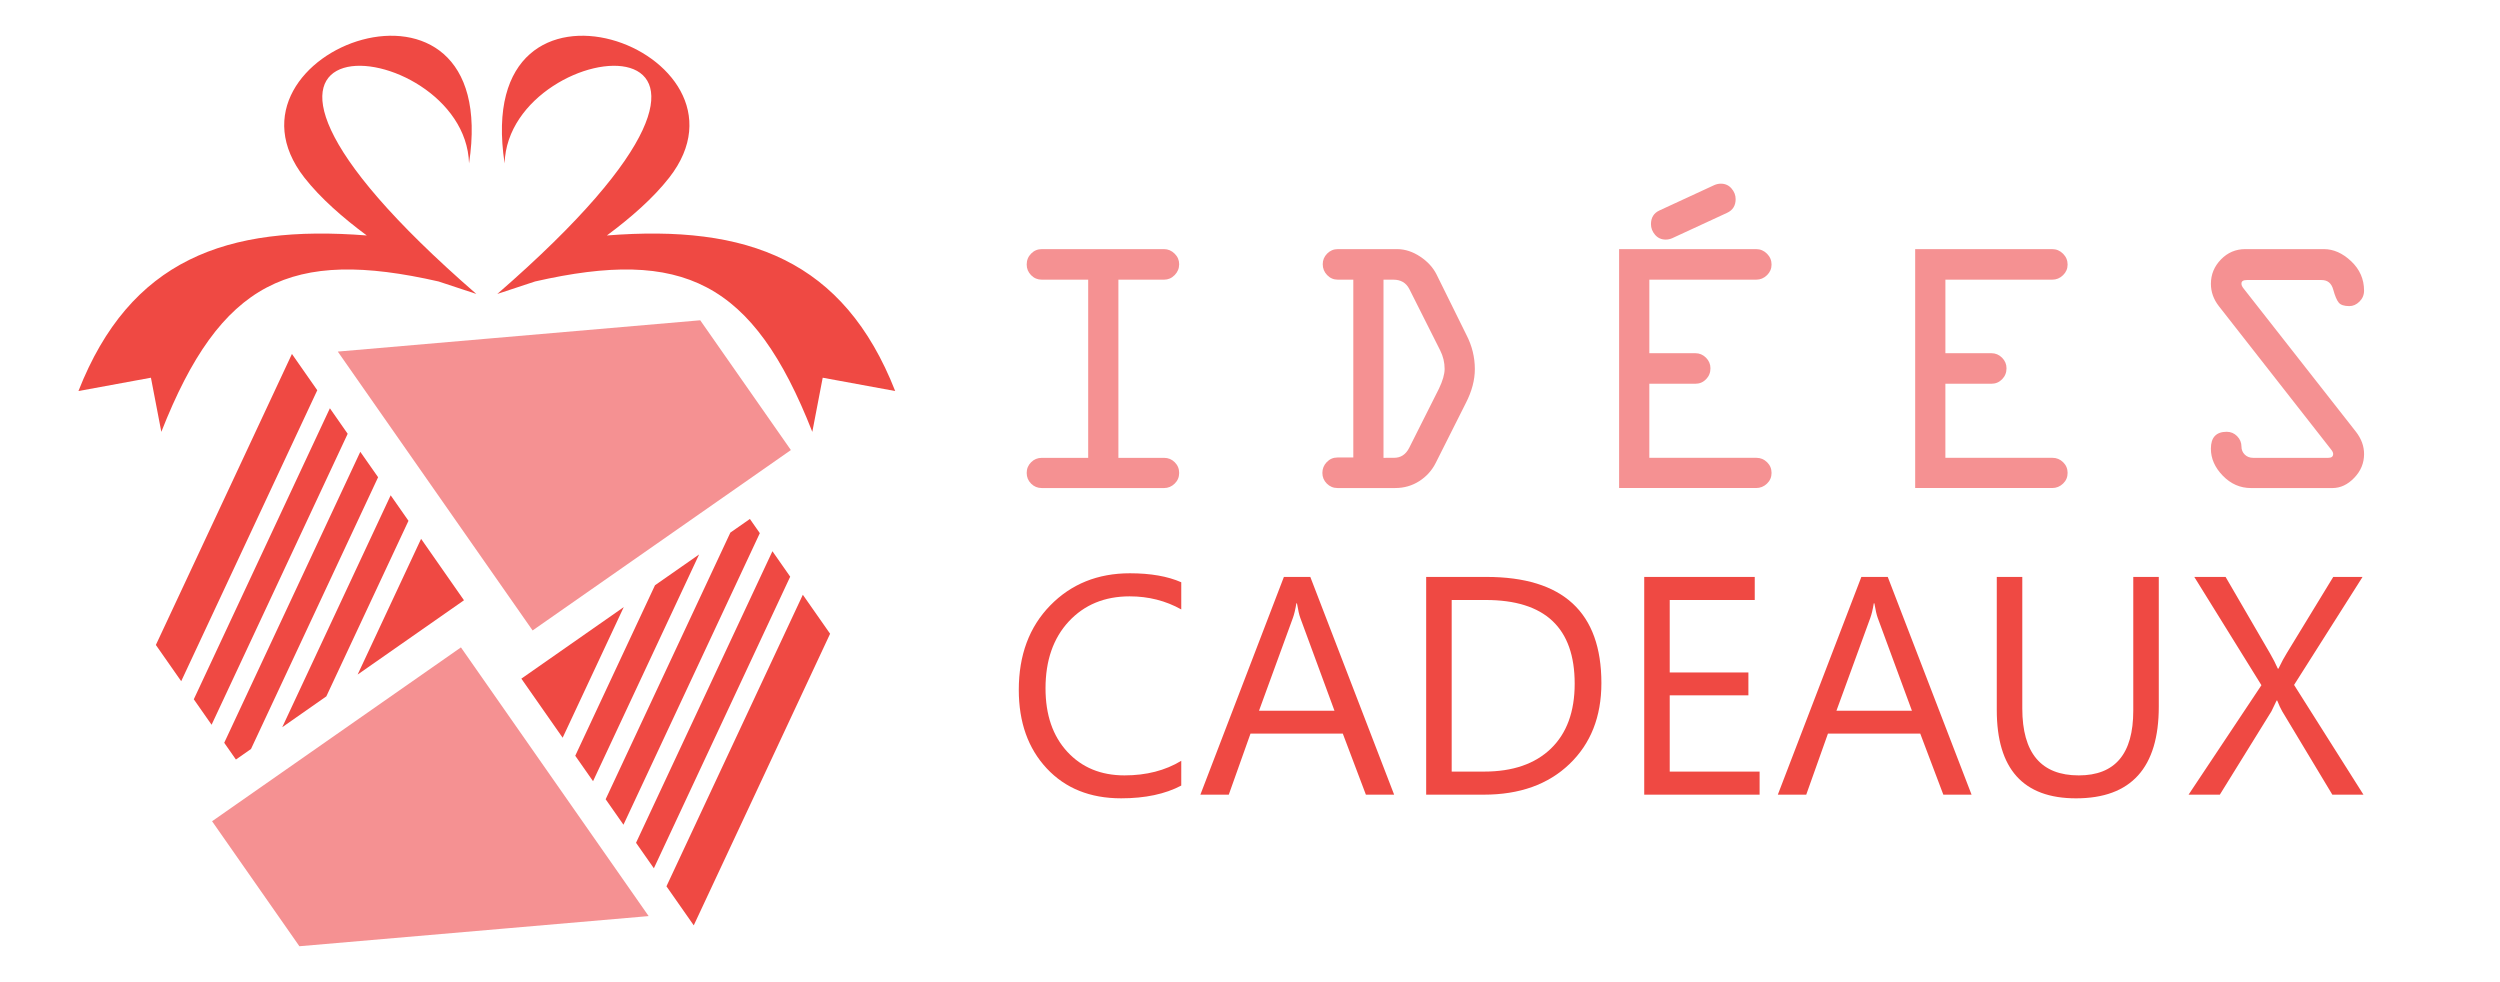 <?xml version="1.0" encoding="UTF-8"?>
<!-- Generator: Adobe Illustrator 16.0.0, SVG Export Plug-In . SVG Version: 6.00 Build 0)  -->
<!DOCTYPE svg PUBLIC "-//W3C//DTD SVG 1.1//EN" "http://www.w3.org/Graphics/SVG/1.1/DTD/svg11.dtd">
<svg version="1.1" id="Calque_1" xmlns:x="http://ns.adobe.com/Extensibility/1.0/" xmlns:i="http://ns.adobe.com/AdobeIllustrator/10.0/" xmlns:graph="http://ns.adobe.com/Graphs/1.0/" xmlns="http://www.w3.org/2000/svg" xmlns:xlink="http://www.w3.org/1999/xlink" x="0px" y="0px" width="152.75px" height="60px" viewBox="0 0 152.75 60" enable-background="new 0 0 152.75 60" xml:space="preserve">
<path fill-rule="evenodd" clip-rule="evenodd" fill="#EF4943" d="M45.818,31.709l0.607,0.867l-8.331,17.815l-1.089-1.557  l7.62-16.292L45.818,31.709L45.818,31.709z M47.195,33.68l-8.333,17.815l1.089,1.557l8.33-17.817L47.195,33.68L47.195,33.68z   M49.053,36.339L40.72,54.154l1.668,2.385l3.427-7.326l4.904-10.491L49.053,36.339L49.053,36.339z M36.235,47.731l6.481-13.854  l-2.695,1.881l-4.873,10.418L36.235,47.731L36.235,47.731z M34.378,45.075l3.733-7.981l-6.256,4.371L34.378,45.075z"/>
<polygon fill-rule="evenodd" clip-rule="evenodd" fill="#F59192" points="20.639,21.482 29.749,20.695 42.784,19.569 48.323,27.498   32.542,38.521 "/>
<polygon fill-rule="evenodd" clip-rule="evenodd" fill="#F59192" points="28.163,39.555 39.632,55.973 30.855,56.731 18.293,57.815   12.958,50.178 "/>
<path fill-rule="evenodd" clip-rule="evenodd" fill="#EF4943" d="M9.523,39.407l4.896-10.465l3.418-7.315l1.548,2.217l-8.314,17.778  L9.523,39.407L9.523,39.407z M20.156,24.945l-8.315,17.781l1.087,1.557l8.315-17.779L20.156,24.945L20.156,24.945z M22.014,27.605  l-8.314,17.779l0.714,1.024l0.922-0.644l7.766-16.605L22.014,27.605L22.014,27.605z M23.87,30.263l-6.625,14.169l2.694-1.884  l5.019-10.727L23.87,30.263L23.87,30.263z M25.729,32.923l2.62,3.753l-6.498,4.54L25.729,32.923z"/>
<path fill-rule="evenodd" clip-rule="evenodd" fill="#EF4943" d="M29.103,17.96l-2.309-0.763  c-9.015-2.052-13.313-0.036-16.937,9.189l-0.635-3.308l-4.429,0.814c3.149-8.016,9.02-10.184,17.617-9.505  c-1.458-1.081-2.83-2.279-3.81-3.532C12.562,3.127,30.726-3.604,28.658,9.984C28.423,1.855,8.312-0.098,29.103,17.96L29.103,17.96z   M30.386,17.96l2.309-0.763c9.016-2.052,13.314-0.036,16.937,9.189l0.635-3.308l4.429,0.814c-3.148-8.016-9.021-10.184-17.616-9.505  c1.458-1.081,2.829-2.279,3.808-3.532c6.04-7.728-12.126-14.459-10.057-0.871C31.066,1.855,51.178-0.098,30.386,17.96z"/>
<g>
	<path fill="#F59192" d="M63.654,15.221h7.47c0.242,0,0.456,0.092,0.643,0.274c0.187,0.183,0.28,0.399,0.28,0.648   c0,0.256-0.092,0.478-0.275,0.665c-0.183,0.187-0.399,0.28-0.648,0.28h-2.79v10.886h2.79c0.256,0,0.474,0.09,0.654,0.27   c0.179,0.18,0.269,0.396,0.269,0.653s-0.092,0.474-0.275,0.653s-0.399,0.27-0.648,0.27h-7.47c-0.256,0-0.474-0.09-0.654-0.27   s-0.269-0.396-0.269-0.653S62.82,28.424,63,28.244s0.397-0.27,0.654-0.27h2.834V17.088h-2.834c-0.256,0-0.474-0.091-0.654-0.274   s-0.269-0.399-0.269-0.648c0-0.264,0.089-0.487,0.269-0.67C63.18,15.313,63.397,15.221,63.654,15.221z"/>
	<path fill="#F59192" d="M81.742,15.221h3.647c0.476,0.007,0.939,0.161,1.39,0.461c0.45,0.3,0.782,0.663,0.994,1.087l1.824,3.691   c0.344,0.667,0.516,1.362,0.516,2.087c0,0.674-0.183,1.366-0.549,2.076l-1.834,3.647c-0.234,0.469-0.571,0.844-1.011,1.126   s-0.93,0.423-1.472,0.423H81.72c-0.256,0-0.474-0.092-0.654-0.274s-0.269-0.399-0.269-0.648c0-0.257,0.089-0.478,0.269-0.665   c0.18-0.186,0.397-0.279,0.654-0.279h0.967V17.088h-0.945c-0.256,0-0.474-0.093-0.654-0.28c-0.18-0.187-0.269-0.408-0.269-0.665   c0-0.249,0.089-0.465,0.269-0.648C81.268,15.313,81.485,15.221,81.742,15.221z M84.532,17.088v10.886l0.646-0.002   c0.409,0,0.715-0.201,0.921-0.604l1.823-3.625c0.227-0.476,0.342-0.875,0.345-1.196c0-0.402-0.092-0.783-0.274-1.142l-1.889-3.757   c-0.198-0.374-0.52-0.56-0.967-0.56H84.532z"/>
	<path fill="#F59192" d="M107.301,17.088h-6.526v4.493h2.813c0.248,0,0.465,0.092,0.648,0.274c0.182,0.183,0.273,0.399,0.273,0.648   c0,0.264-0.09,0.487-0.27,0.67s-0.396,0.274-0.652,0.274h-2.813v4.526h6.547c0.248,0,0.465,0.09,0.648,0.27   s0.273,0.396,0.273,0.653s-0.092,0.474-0.279,0.653s-0.408,0.27-0.664,0.27h-8.372V15.221h8.372c0.256,0,0.477,0.093,0.664,0.28   c0.188,0.187,0.279,0.409,0.279,0.665c0,0.249-0.092,0.465-0.279,0.648S107.557,17.088,107.301,17.088z M104.74,11.311   c0.133-0.059,0.268-0.088,0.406-0.088c0.264,0,0.48,0.097,0.648,0.291s0.254,0.412,0.254,0.653c0,0.396-0.174,0.674-0.518,0.835   l-3.35,1.549c-0.133,0.059-0.268,0.088-0.406,0.088c-0.264,0-0.48-0.097-0.648-0.291c-0.168-0.194-0.252-0.412-0.252-0.653   c0-0.396,0.172-0.674,0.516-0.835L104.74,11.311z"/>
	<path fill="#F59192" d="M125.389,17.088h-6.525v4.493h2.813c0.248,0,0.465,0.092,0.648,0.274c0.182,0.183,0.273,0.399,0.273,0.648   c0,0.264-0.09,0.487-0.27,0.67s-0.396,0.274-0.652,0.274h-2.813v4.526h6.547c0.248,0,0.465,0.09,0.648,0.27   s0.273,0.396,0.273,0.653s-0.092,0.474-0.279,0.653s-0.408,0.27-0.664,0.27h-8.371V15.221h8.371c0.256,0,0.477,0.093,0.664,0.28   c0.188,0.187,0.279,0.409,0.279,0.665c0,0.249-0.092,0.465-0.279,0.648S125.645,17.088,125.389,17.088z"/>
	<path fill="#F59192" d="M137.184,15.221h4.807c0.586,0,1.143,0.247,1.666,0.741c0.523,0.495,0.787,1.093,0.787,1.796   c0,0.264-0.094,0.487-0.281,0.67c-0.186,0.183-0.393,0.275-0.619,0.275c-0.316,0-0.531-0.072-0.648-0.214   c-0.117-0.143-0.23-0.408-0.336-0.796c-0.107-0.388-0.344-0.583-0.711-0.583h-4.566c-0.221,0-0.33,0.071-0.33,0.213   c-0.006,0.089,0.039,0.193,0.135,0.31l6.861,8.749c0.33,0.425,0.496,0.878,0.496,1.362c0,0.549-0.199,1.033-0.6,1.45   c-0.398,0.417-0.844,0.626-1.334,0.626h-4.977c-0.658,0-1.232-0.251-1.719-0.752c-0.488-0.502-0.73-1.053-0.73-1.654   c0-0.688,0.322-1.032,0.967-1.032c0.248,0,0.461,0.09,0.637,0.269c0.176,0.18,0.264,0.39,0.264,0.632   c0,0.197,0.068,0.361,0.203,0.494c0.135,0.131,0.305,0.197,0.51,0.197h4.592c0.199,0,0.297-0.078,0.297-0.234   c0.006-0.075-0.039-0.171-0.135-0.288l-6.85-8.749c-0.324-0.417-0.484-0.871-0.484-1.362c0-0.571,0.205-1.067,0.615-1.489   C136.109,15.432,136.605,15.221,137.184,15.221z"/>
</g>
<g>
	<path fill="#EF4943" d="M72.175,47.998c-0.983,0.52-2.208,0.779-3.674,0.779c-1.893,0-3.408-0.609-4.546-1.828   c-1.138-1.219-1.707-2.816-1.707-4.797c0-2.127,0.64-3.846,1.92-5.158c1.28-1.311,2.904-1.967,4.871-1.967   c1.262,0,2.307,0.184,3.136,0.549v1.66c-0.953-0.533-2.004-0.799-3.154-0.799c-1.528,0-2.766,0.512-3.716,1.531   c-0.949,1.021-1.424,2.385-1.424,4.092c0,1.619,0.444,2.912,1.331,3.873c0.888,0.961,2.052,1.443,3.493,1.443   c1.336,0,2.492-0.297,3.47-0.891V47.998z"/>
	<path fill="#EF4943" d="M85.182,48.555h-1.726l-1.41-3.73h-5.641l-1.327,3.73h-1.735l5.103-13.305h1.614L85.182,48.555z    M81.536,43.424l-2.087-5.668c-0.068-0.186-0.136-0.482-0.204-0.891h-0.037c-0.062,0.377-0.133,0.674-0.213,0.891l-2.069,5.668   H81.536z"/>
	<path fill="#EF4943" d="M87.139,48.555V35.25h3.674c4.688,0,7.032,2.162,7.032,6.486c0,2.053-0.651,3.703-1.953,4.949   c-1.302,1.246-3.044,1.869-5.228,1.869H87.139z M88.698,36.66v10.484h1.985c1.744,0,3.102-0.467,4.073-1.4   c0.971-0.936,1.457-2.258,1.457-3.971c0-3.408-1.813-5.113-5.437-5.113H88.698z"/>
	<path fill="#EF4943" d="M107.512,48.555h-7.05V35.25h6.753v1.41h-5.195v4.426h4.807v1.4h-4.807v4.658h5.492V48.555z"/>
	<path fill="#EF4943" d="M120.463,48.555h-1.725l-1.41-3.73h-5.641l-1.326,3.73h-1.736l5.104-13.305h1.613L120.463,48.555z    M116.818,43.424l-2.088-5.668c-0.068-0.186-0.137-0.482-0.205-0.891h-0.037c-0.061,0.377-0.133,0.674-0.213,0.891l-2.068,5.668   H116.818z"/>
	<path fill="#EF4943" d="M131.902,43.174c0,3.734-1.686,5.604-5.057,5.604c-3.229,0-4.842-1.797-4.842-5.391V35.25h1.559v8.035   c0,2.727,1.15,4.092,3.451,4.092c2.221,0,3.33-1.318,3.33-3.953V35.25h1.559V43.174z"/>
	<path fill="#EF4943" d="M144.408,48.555h-1.902l-3.063-5.094c-0.092-0.154-0.193-0.375-0.305-0.658h-0.037   c-0.063,0.143-0.168,0.361-0.316,0.658l-3.154,5.094h-1.91l4.453-6.689l-4.102-6.615h1.912l2.717,4.676   c0.18,0.311,0.338,0.619,0.475,0.928h0.037c0.197-0.408,0.371-0.729,0.52-0.965l2.828-4.639h1.791l-4.184,6.598L144.408,48.555z"/>
</g>
</svg>